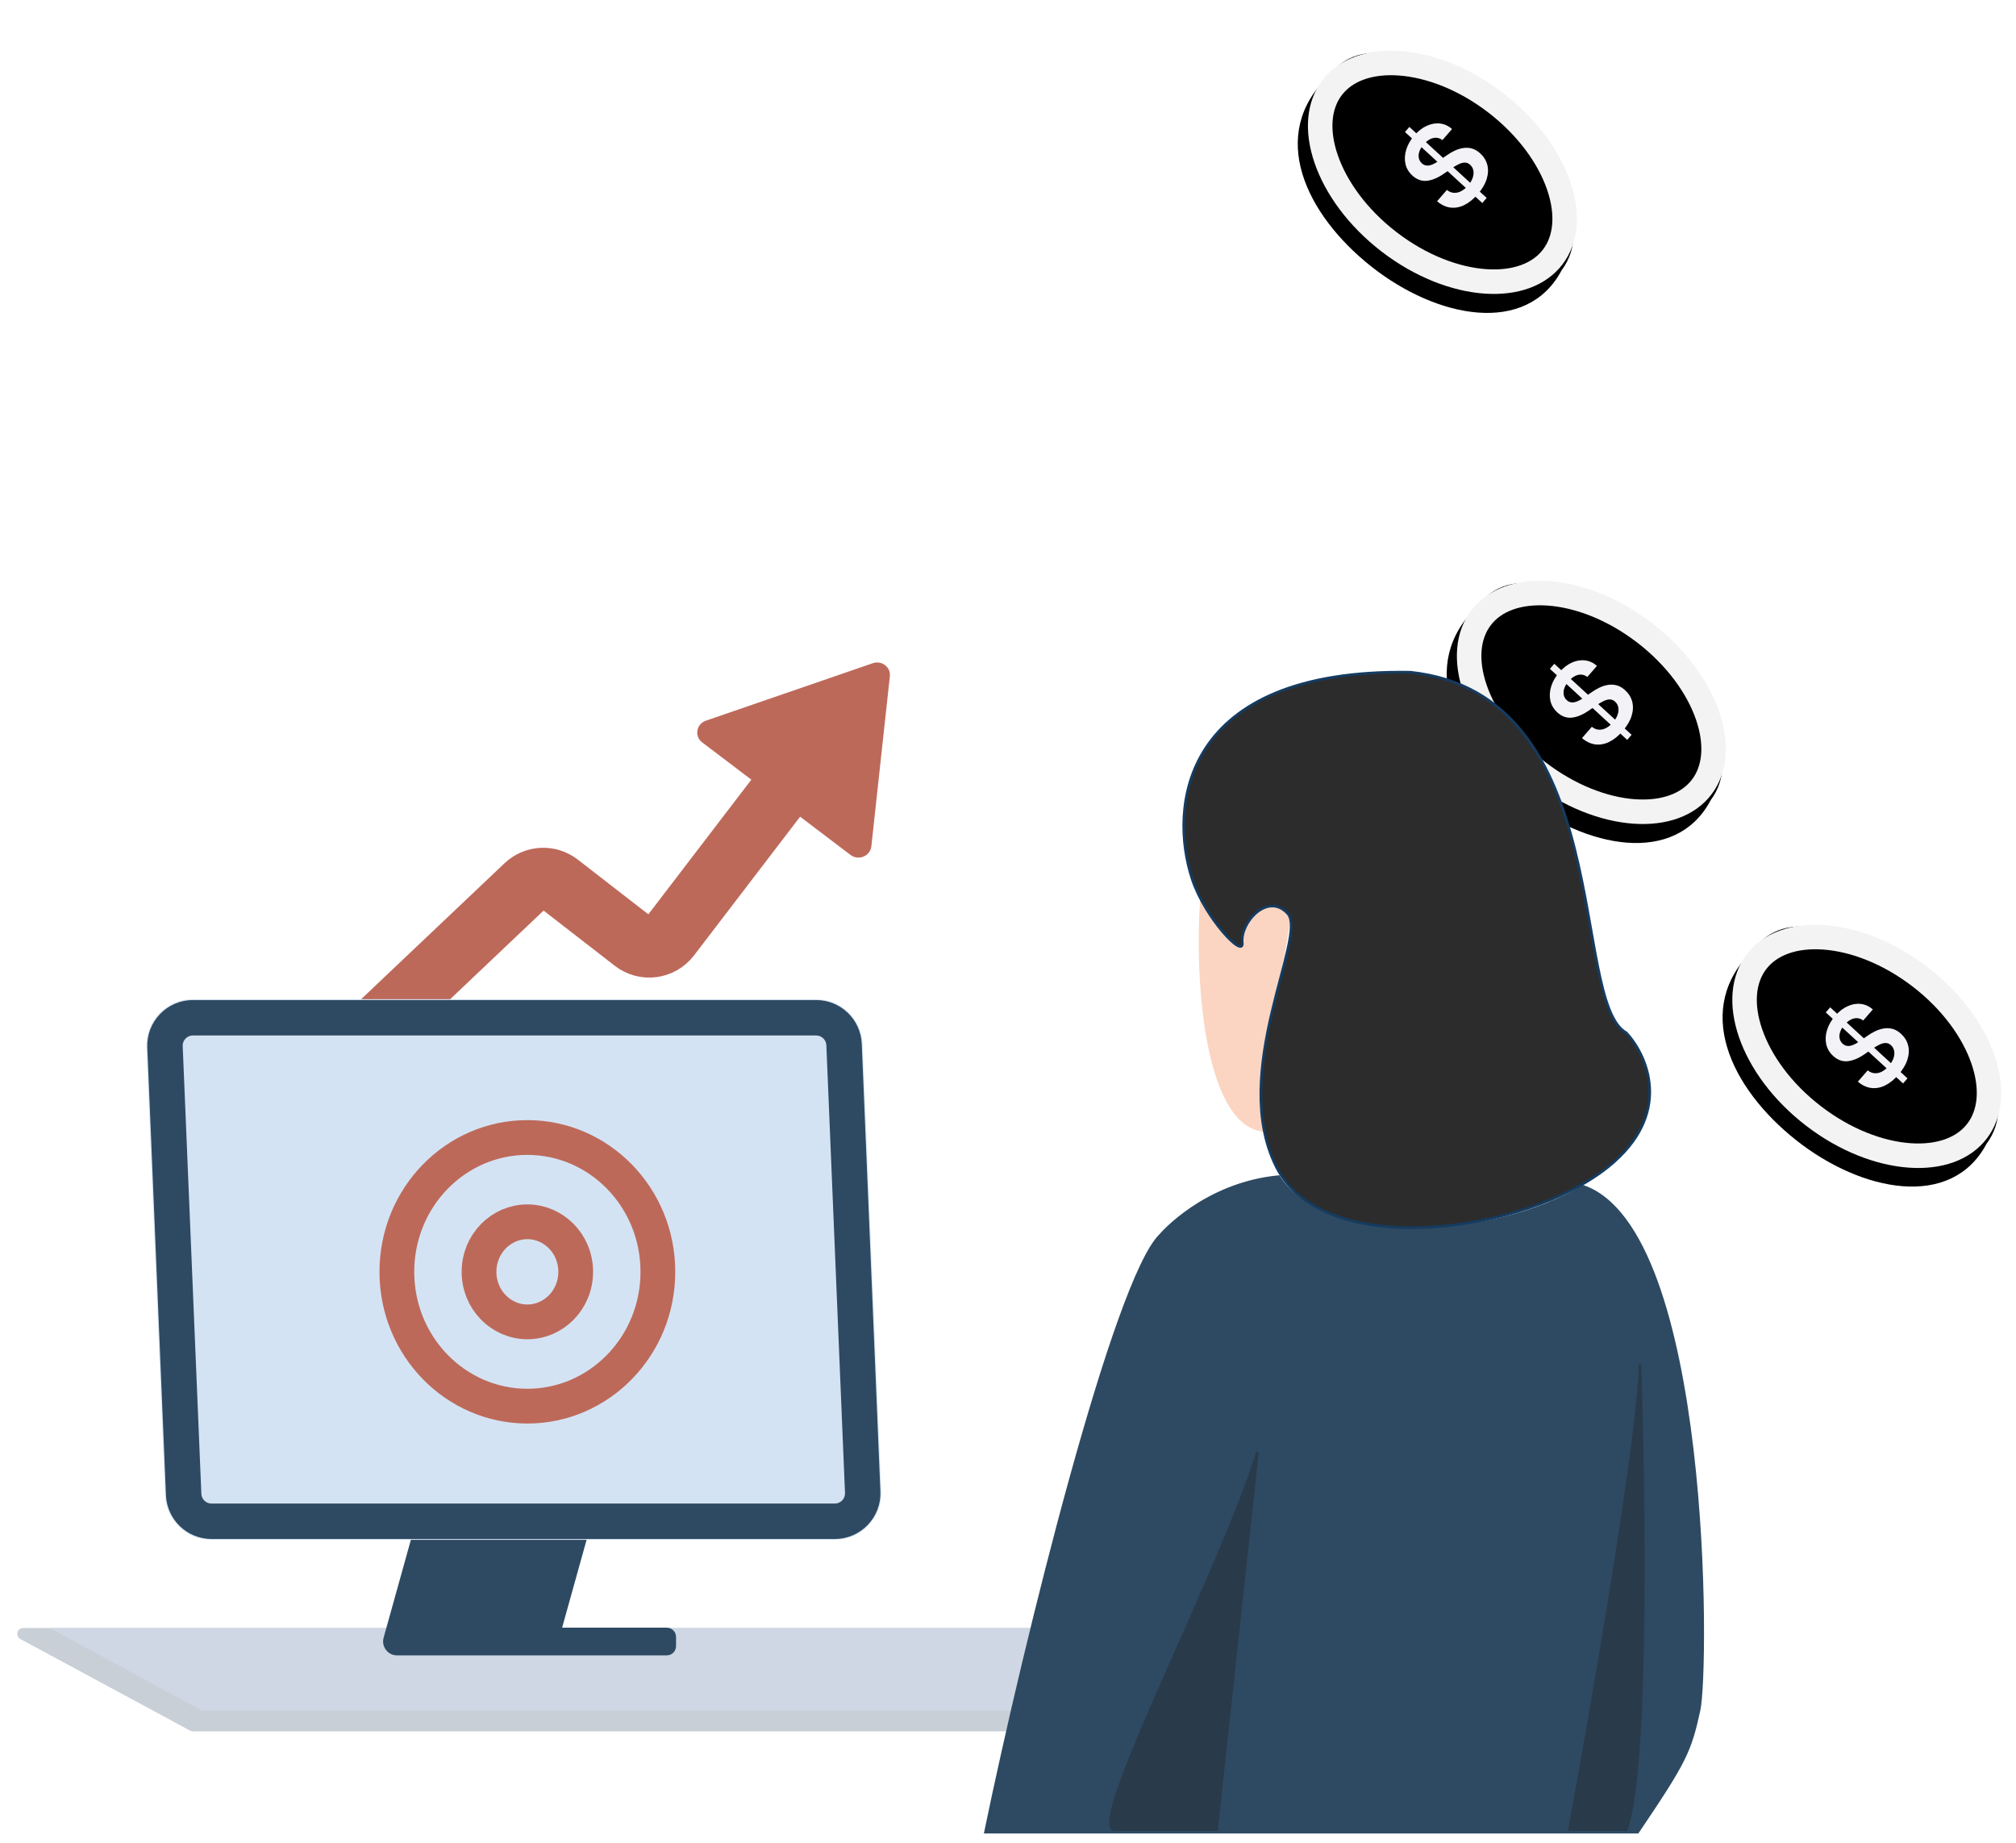 <?xml version="1.0" encoding="UTF-8"?> <svg xmlns="http://www.w3.org/2000/svg" viewBox="0 0 609.00 556.68" data-guides="{&quot;vertical&quot;:[],&quot;horizontal&quot;:[]}"><defs><linearGradient id="tSvgGradientde492fe1dd" x1="441.019" x2="516.05" y1="188.336" y2="244.218" gradientUnits="userSpaceOnUse"><stop offset="0.000" stop-color="hsl(0,0%,83.92%)" stop-opacity="1.000" transform="translate(-5991, -4721)"></stop><stop offset="1.000" stop-color="hsl(0,1.08%,81.76%)" stop-opacity="1.000" transform="translate(-5991, -4721)"></stop></linearGradient><linearGradient id="tSvgGradient74afbaa5a5" x1="453.202" x2="501.349" y1="188.3" y2="238.612" gradientUnits="userSpaceOnUse"><stop offset="0.000" stop-color="hsl(0,9.09%,93.53%)" stop-opacity="1.000" transform="translate(-5991, -4721)"></stop><stop offset="0.928" stop-color="hsl(0,0%,89.02%)" stop-opacity="1.000" transform="translate(-5991, -4721)"></stop></linearGradient><linearGradient id="tSvgGradient170326d3923" x1="536.404" x2="584.551" y1="292.187" y2="342.499" gradientUnits="userSpaceOnUse"><stop offset="0" stop-color="hsl(0,9.09%,93.53%)" stop-opacity="1" transform="translate(-5991, -4721)"></stop><stop offset="0.928" stop-color="hsl(0,0%,89.02%)" stop-opacity="1" transform="translate(-5991, -4721)"></stop></linearGradient><linearGradient id="tSvgGradient8fa2c4ff44" x1="396.024" x2="471.054" y1="28.238" y2="84.119" gradientUnits="userSpaceOnUse"><stop offset="0.000" stop-color="hsl(0,0%,83.92%)" stop-opacity="1.000" transform="translate(-5991, -4721)"></stop><stop offset="1.000" stop-color="hsl(0,1.08%,81.76%)" stop-opacity="1.000" transform="translate(-5991, -4721)"></stop></linearGradient><linearGradient id="tSvgGradient283c26d26" x1="408.207" x2="456.354" y1="28.202" y2="78.514" gradientUnits="userSpaceOnUse"><stop offset="0.000" stop-color="hsl(0,9.09%,93.53%)" stop-opacity="1.000" transform="translate(-5991, -4721)"></stop><stop offset="0.928" stop-color="hsl(0,0%,89.02%)" stop-opacity="1.000" transform="translate(-5991, -4721)"></stop></linearGradient><linearGradient id="tSvgGradientd7a7f69a89" x1="524.354" x2="599.386" y1="292.097" y2="347.979" gradientUnits="userSpaceOnUse"><stop offset="0.000" stop-color="hsl(0,0%,83.92%)" stop-opacity="1.000" transform="translate(-5991, -4721)"></stop><stop offset="1.000" stop-color="hsl(0,1.08%,81.76%)" stop-opacity="1.000" transform="translate(-5991, -4721)"></stop></linearGradient><linearGradient id="tSvgGradient2dab49cca" x1="524.354" x2="599.386" y1="292.097" y2="347.979" gradientUnits="userSpaceOnUse"><stop offset="0" stop-color="hsl(0,0%,83.92%)" stop-opacity="1" transform="translate(-5991, -4721)"></stop><stop offset="1" stop-color="hsl(0,1.08%,81.76%)" stop-opacity="1" transform="translate(-5991, -4721)"></stop></linearGradient></defs><path fill="url(#tSvgGradientde492fe1dd)" stroke="none" fill-opacity="1" stroke-width="1" stroke-opacity="1" id="tSvg1457a6d980d" title="Path 1" d="M495.13 192.338C515.038 208.106 526.675 228.374 516.756 241.691C506.226 261.591 479.12 256.334 459.211 240.565C439.303 224.797 427.935 200.673 446.265 183.168C456.183 169.85 475.221 176.57 495.13 192.338ZM490.068 200.119C475.483 188.564 457.81 187.051 450.596 196.739C443.383 206.428 449.359 223.649 463.944 235.204C478.53 246.759 496.202 248.272 503.416 238.584C510.629 228.895 504.653 211.674 490.068 200.119Z"></path><path fill="url(#tSvgGradient74afbaa5a5)" stroke="#F3F3F3" fill-opacity="1" stroke-width="7.4" stroke-opacity="1" id="tSvga003376fa9" title="Path 2" d="M496.842 191.144C506.367 198.471 512.885 207.557 515.841 216.161C518.809 224.797 518.075 232.463 514.015 237.752C509.956 243.04 502.745 245.723 493.644 245.077C484.579 244.431 474.13 240.467 464.604 233.14C455.08 225.815 448.563 216.728 445.607 208.124C442.639 199.487 443.373 191.822 447.432 186.534C451.492 181.245 458.703 178.561 467.804 179.208C476.87 179.854 487.318 183.819 496.842 191.144Z"></path><path fill="#F2F2F7" stroke="none" fill-opacity="1" stroke-width="1" stroke-opacity="1" id="tSvg690738136c" title="Path 3" d="M491.55 223.459C483.766 216.309 475.982 209.158 468.198 202.008C468.642 201.497 469.086 200.986 469.53 200.475C477.314 207.625 485.098 214.775 492.882 221.925C492.438 222.436 491.994 222.948 491.55 223.459ZM479.511 204.448C478.639 203.804 477.699 203.602 476.691 203.842C475.69 204.077 474.742 204.708 473.848 205.736C473.221 206.459 472.788 207.177 472.552 207.891C472.314 208.603 472.26 209.265 472.387 209.874C472.513 210.484 472.808 211.006 473.271 211.442C473.66 211.8 474.075 212.02 474.519 212.101C474.967 212.177 475.429 212.149 475.907 212.015C476.377 211.875 476.847 211.673 477.317 211.411C477.787 211.147 478.237 210.861 478.67 210.552C479.336 210.087 480.002 209.623 480.668 209.158C481.46 208.587 482.285 208.095 483.144 207.685C484.009 207.268 484.885 206.991 485.771 206.853C486.662 206.707 487.545 206.756 488.417 206.997C489.29 207.238 490.13 207.73 490.939 208.473C492.034 209.478 492.749 210.651 493.084 211.989C493.413 213.323 493.339 214.747 492.865 216.262C492.391 217.765 491.487 219.283 490.155 220.816C488.861 222.306 487.512 223.393 486.11 224.076C484.712 224.755 483.313 225.005 481.913 224.829C480.519 224.647 479.18 224.011 477.896 222.921C478.884 221.783 479.873 220.646 480.861 219.508C481.555 220.056 482.275 220.347 483.021 220.383C483.767 220.417 484.497 220.242 485.214 219.858C485.936 219.468 486.611 218.911 487.24 218.188C487.895 217.434 488.36 216.672 488.633 215.904C488.907 215.124 488.986 214.39 488.872 213.703C488.753 213.01 488.428 212.414 487.898 211.917C487.406 211.477 486.878 211.254 486.313 211.251C485.74 211.241 485.124 211.397 484.462 211.72C483.798 212.029 483.085 212.449 482.319 212.978C481.505 213.537 480.692 214.096 479.879 214.655C478.113 215.869 476.431 216.565 474.832 216.744C473.233 216.911 471.764 216.38 470.426 215.152C469.326 214.14 468.627 212.949 468.331 211.578C468.04 210.202 468.127 208.774 468.591 207.295C469.05 205.811 469.861 204.399 471.025 203.059C472.205 201.699 473.471 200.721 474.822 200.123C476.171 199.513 477.507 199.291 478.831 199.453C480.15 199.61 481.343 200.162 482.411 201.11C481.444 202.223 480.478 203.335 479.511 204.448Z"></path><path fill="none" stroke="#BD695A" fill-opacity="1" stroke-width="18.5" stroke-opacity="1" stroke-linecap="round" id="tSvgfad62f188a" title="Path 4" d="M100.454 322.716C119.896 304.284 139.338 285.853 158.78 267.421C161.557 264.788 165.839 264.576 168.862 266.92C176.368 272.739 183.875 278.558 191.382 284.377C194.781 287.012 199.673 286.375 202.286 282.96C216.657 264.174 231.028 245.388 245.399 226.602"></path><path fill="#BD695A" stroke="#BD695A" fill-opacity="1" stroke-width="0.7" stroke-opacity="1" id="tSvg7e6029d573" title="Path 5" d="M263.771 200.635C266.226 199.79 268.735 201.694 268.463 204.195C266.601 221.317 264.738 238.439 262.876 255.56C262.583 258.252 259.336 259.596 257.144 257.933C242.201 246.596 227.258 235.26 212.315 223.923C210.124 222.26 210.712 218.899 213.353 217.99C230.159 212.205 246.965 206.42 263.771 200.635Z"></path><path fill="#C9CFD7" stroke="none" fill-opacity="1" stroke-width="1" stroke-opacity="1" id="tSvg9c322e258a" title="Path 6" d="M6.152 495.024C4.538 494.153 5.157 491.705 6.99 491.705C120.216 491.705 233.443 491.705 346.67 491.705C346.963 491.705 347.25 491.778 347.508 491.917C364.611 501.144 381.714 510.371 398.817 519.597C400.43 520.468 399.812 522.917 397.978 522.917C284.752 522.917 171.525 522.917 58.298 522.917C58.006 522.917 57.718 522.843 57.46 522.705C40.357 513.478 23.255 504.251 6.152 495.024Z"></path><path fill="#CED7E3" stroke="none" fill-opacity="1" stroke-width="1" stroke-opacity="1" id="tSvg884495da37" title="Path 7" d="M15.042 491.705C123.474 491.705 231.907 491.705 340.339 491.705C353.498 500.033 366.657 508.362 379.816 516.691C273.565 516.691 167.313 516.691 61.062 516.691C45.722 508.362 30.382 500.033 15.042 491.705Z"></path><path fill="#2E4A62" stroke="#2E4A62" fill-opacity="1" stroke-width="0.8" stroke-opacity="1" id="tSvg8e9db084e8" title="Path 8" d="M297.699 553.348C363.368 553.348 429.037 553.348 494.707 553.348C509.123 532.004 510.496 529.06 513.242 516.549C515.987 504.038 516.674 371.562 478.232 358.315C451.462 374.506 400.664 377.45 386.249 355.37C363.597 357.578 350.555 373.033 350.555 373.033C336.825 386.282 309.825 494.715 297.699 553.348Z"></path><path fill="#293B4A" stroke="none" fill-opacity="1" stroke-width="1" stroke-opacity="1" id="tSvg16e8b2a6613" title="Path 9" d="M491.276 552.567C497.866 534.904 496.767 451.494 495.394 411.996C495.394 432.014 481.207 514.052 474.115 552.567C479.835 552.567 485.555 552.567 491.276 552.567Z"></path><path fill="none" stroke="#293B4A" fill-opacity="1" stroke-width="0.8" stroke-opacity="1" id="tSvg7295f30230" title="Path 10" d="M491.276 552.567C497.866 534.904 496.767 451.494 495.394 411.996C495.394 432.014 481.207 514.052 474.115 552.567C479.835 552.567 485.555 552.567 491.276 552.567Z"></path><path fill="#FBD5C1" stroke="#FBD5C1" fill-opacity="1" stroke-width="0.8" stroke-opacity="1" id="tSvg6d29449fae" title="Path 11" d="M381.445 341.387C363.873 339.032 361.31 294.285 362.912 272.205C367.03 280.301 373.895 286.925 375.267 285.452C377.327 275.885 383.506 272.205 388.311 275.15C391.426 276.402 384.991 297.558 382.132 315.628C379.953 329.404 381.445 341.387 381.445 341.387Z"></path><path fill="#2C2C2C" stroke="#153B60" fill-opacity="1" stroke-width="0.8" stroke-opacity="1" id="tSvg12a031da6a2" title="Path 12" d="M426.063 203.024C356.32 201.847 353.071 244.238 360.165 265.582C364.078 277.358 375.848 289.709 375.266 284.717C374.58 278.829 382.817 269.262 388.995 275.885C395.173 282.509 371.148 323.723 385.563 352.427C399.978 381.129 461.072 372.298 485.783 352.427C505.553 336.53 497.682 318.817 491.276 311.948C474.114 302.38 488.529 209.648 426.063 203.024Z"></path><path fill="#293B4A" stroke="none" fill-opacity="1" stroke-width="1" stroke-opacity="1" id="tSvgdf01ae3805" title="Path 13" d="M379.871 438.491C375.752 476.517 371.633 514.542 367.515 552.567C357.218 552.567 346.921 552.567 336.624 552.567C328.082 551.55 368.659 474.799 379.871 438.491Z"></path><path fill="none" stroke="#293B4A" fill-opacity="1" stroke-width="0.8" stroke-opacity="1" id="tSvgb21b5a0045" title="Path 14" d="M379.871 438.491C375.752 476.517 371.633 514.542 367.515 552.567C357.218 552.567 346.921 552.567 336.624 552.567C328.082 551.55 368.659 474.799 379.871 438.491Z"></path><path fill="#2E4A62" stroke="none" fill-opacity="1" stroke-width="1" stroke-opacity="1" id="tSvg1636196c084" title="Path 15" d="M175.535 451.114C178.324 451.114 180.345 453.773 179.596 456.459C176.333 468.169 173.07 479.879 169.807 491.59C180.343 491.59 190.878 491.59 201.413 491.59C202.964 491.591 204.222 492.847 204.222 494.399C204.222 495.318 204.222 496.236 204.222 497.154C204.222 498.706 202.964 499.964 201.413 499.964C174.257 499.964 147.101 499.964 119.945 499.964C117.156 499.964 115.137 497.304 115.885 494.618C119.639 481.144 123.393 467.671 127.147 454.197C127.655 452.374 129.315 451.114 131.207 451.114C145.983 451.114 160.759 451.114 175.535 451.114Z"></path><path fill="#D4E3F3" stroke="none" fill-opacity="1" stroke-width="1" stroke-opacity="1" id="tSvg1108bc9e57f" title="Path 16" d="M44.233 316.405C43.901 308.424 50.281 301.772 58.27 301.772C121.029 301.772 183.788 301.772 246.548 301.772C254.08 301.772 260.271 307.71 260.584 315.235C262.462 360.302 264.341 405.37 266.219 450.437C266.552 458.419 260.171 465.071 252.183 465.071C189.423 465.071 126.663 465.071 63.904 465.071C56.373 465.071 50.181 459.132 49.867 451.607C47.989 406.54 46.111 361.472 44.233 316.405Z"></path><path fill="none" stroke="#2E4A62" fill-opacity="1" stroke-width="10.7" stroke-opacity="1" id="tSvg4aa1ad3e8f" title="Path 17" d="M58.27 307.391C121.029 307.391 183.788 307.391 246.548 307.391C251.067 307.391 254.782 310.955 254.97 315.469C256.848 360.536 258.726 405.603 260.604 450.671C260.804 455.46 256.975 459.452 252.183 459.452C189.423 459.452 126.663 459.452 63.904 459.452C59.385 459.452 55.67 455.888 55.482 451.373C53.604 406.305 51.726 361.238 49.848 316.17C49.648 311.382 53.477 307.391 58.27 307.391Z"></path><path fill="none" stroke="#BD695A" fill-opacity="1" stroke-width="10.5" stroke-opacity="1" id="tSvg2ff65fdf0b" title="Path 18" d="M159.309 343.55C180.952 343.55 198.733 361.582 198.733 384.119C198.733 406.655 180.952 424.688 159.309 424.688C137.665 424.688 119.886 406.655 119.886 384.119C119.886 361.582 137.665 343.55 159.309 343.55Z"></path><path fill="none" stroke="#BD695A" fill-opacity="1" stroke-width="10.5" stroke-opacity="1" id="tSvg181d29ebb0" title="Path 19" d="M159.308 369.005C167.243 369.005 173.91 375.64 173.91 384.119C173.91 392.598 167.244 399.234 159.308 399.234C151.373 399.234 144.706 392.598 144.706 384.119C144.706 375.64 151.373 369.005 159.308 369.005Z"></path><path fill="url(#tSvgGradient8fa2c4ff44)" stroke="none" fill-opacity="1" stroke-width="1" stroke-opacity="1" id="tSvgeab0190685" title="Path 23" d="M450.135 32.24C470.042 48.008 481.679 68.275 471.762 81.592C461.231 101.491 434.125 96.235 414.216 80.467C394.308 64.7 382.941 40.575 401.27 23.069C411.188 9.752 430.226 16.472 450.135 32.24ZM445.073 40.021C430.488 28.466 412.815 26.953 405.601 36.641C398.389 46.33 404.365 63.551 418.949 75.106C433.535 86.661 451.207 88.174 458.421 78.485C465.634 68.797 459.658 51.576 445.073 40.021Z"></path><path fill="url(#tSvgGradient283c26d26)" stroke="#F3F3F3" fill-opacity="1" stroke-width="7.4" stroke-opacity="1" id="tSvga54d6e73ef" title="Path 24" d="M451.848 31.047C461.372 38.373 467.89 47.459 470.846 56.062C473.815 64.699 473.08 72.365 469.02 77.654C464.961 82.942 457.75 85.625 448.649 84.978C439.584 84.333 429.135 80.369 419.609 73.043C410.085 65.716 403.568 56.629 400.612 48.026C397.645 39.39 398.378 31.724 402.437 26.436C406.497 21.147 413.708 18.463 422.809 19.111C431.875 19.756 442.323 23.72 451.848 31.047Z"></path><path fill="url(#tSvgGradient2dab49cca)" stroke="none" fill-opacity="1" stroke-width="1" stroke-opacity="1" id="tSvga1ca0862c0" title="Path 20" d="M578.466 296.1C598.375 311.868 610.012 332.135 600.093 345.453C589.562 365.351 562.456 360.095 542.548 344.328C522.639 328.56 511.272 304.434 529.602 286.928C539.52 273.611 558.558 280.332 578.466 296.1ZM573.405 303.88C558.819 292.325 541.146 290.811 533.933 300.5C526.719 310.188 532.696 327.411 547.28 338.966C561.866 350.52 579.538 352.033 586.752 342.346C593.966 332.657 587.99 315.435 573.405 303.88Z"></path><path fill="url(#tSvgGradient170326d3923)" stroke="#F3F3F3" fill-opacity="1" stroke-width="7.4" stroke-opacity="1" id="tSvg55a4417958" title="Path 21" d="M580.045 295.031C589.569 302.358 596.087 311.444 599.043 320.047C602.012 328.684 601.278 336.35 597.217 341.639C593.159 346.927 585.948 349.61 576.846 348.963C567.781 348.318 557.332 344.354 547.807 337.027C538.283 329.701 531.766 320.614 528.81 312.011C525.842 303.374 526.576 295.709 530.635 290.421C534.694 285.132 541.905 282.448 551.007 283.095C560.073 283.741 570.521 287.705 580.045 295.031Z" style=""></path><path fill="#F2F2F7" stroke="none" fill-opacity="1" stroke-width="1" stroke-opacity="1" id="tSvg35b734aa09" title="Path 22" d="M574.886 327.22C567.102 320.07 559.318 312.92 551.534 305.77C551.978 305.259 552.422 304.747 552.866 304.236C560.65 311.386 568.434 318.537 576.219 325.687C575.775 326.198 575.331 326.709 574.886 327.22ZM562.848 308.209C561.975 307.565 561.035 307.363 560.028 307.603C559.026 307.838 558.078 308.469 557.185 309.497C556.557 310.221 556.125 310.939 555.888 311.652C555.651 312.364 555.596 313.026 555.723 313.636C555.85 314.245 556.145 314.768 556.607 315.204C556.996 315.561 557.412 315.781 557.856 315.863C558.303 315.939 558.766 315.91 559.243 315.776C559.714 315.637 560.184 315.436 560.654 315.172C561.123 314.908 561.573 314.622 562.006 314.313C562.672 313.849 563.338 313.384 564.004 312.92C564.796 312.348 565.622 311.857 566.481 311.447C567.345 311.03 568.221 310.753 569.107 310.614C569.999 310.468 570.881 310.517 571.754 310.758C572.626 311 573.467 311.492 574.275 312.235C575.37 313.24 576.086 314.412 576.421 315.751C576.749 317.084 576.676 318.508 576.202 320.023C575.728 321.526 574.824 323.044 573.492 324.578C572.197 326.068 570.848 327.154 569.446 327.839C568.048 328.515 566.649 328.767 565.249 328.59C563.856 328.408 562.516 327.772 561.232 326.682C562.221 325.544 563.209 324.407 564.198 323.269C564.891 323.817 565.611 324.108 566.357 324.144C567.104 324.179 567.834 324.005 568.551 323.619C569.273 323.229 569.948 322.672 570.577 321.949C571.231 321.195 571.696 320.434 571.969 319.665C572.243 318.885 572.323 318.152 572.209 317.464C572.09 316.772 571.764 316.176 571.235 315.678C570.743 315.238 570.214 315.016 569.649 315.012C569.077 315.002 568.461 315.159 567.798 315.481C567.135 315.79 566.421 316.211 565.655 316.739C564.842 317.298 564.029 317.857 563.215 318.416C561.45 319.63 559.767 320.326 558.168 320.505C556.569 320.673 555.1 320.141 553.762 318.913C552.662 317.902 551.963 316.711 551.667 315.34C551.376 313.963 551.463 312.535 551.928 311.056C552.386 309.573 553.197 308.16 554.362 306.82C555.542 305.461 556.807 304.483 558.158 303.885C559.508 303.276 560.844 303.051 562.168 303.215C563.486 303.372 564.679 303.923 565.747 304.871C564.781 305.984 563.814 307.096 562.848 308.209Z"></path><path fill="#F2F2F7" stroke="none" fill-opacity="1" stroke-width="1" stroke-opacity="1" id="tSvg73457c2b62" title="Path 25" d="M447.77 61.318C439.986 54.167 432.202 47.017 424.418 39.867C424.862 39.356 425.306 38.845 425.75 38.334C433.534 45.484 441.318 52.634 449.102 59.784C448.658 60.295 448.214 60.806 447.77 61.318ZM435.731 42.307C434.858 41.662 433.919 41.46 432.911 41.701C431.91 41.935 430.962 42.566 430.068 43.595C429.44 44.318 429.008 45.036 428.772 45.749C428.534 46.462 428.48 47.123 428.606 47.733C428.733 48.342 429.028 48.865 429.49 49.301C429.88 49.659 430.295 49.878 430.739 49.96C431.187 50.036 431.649 50.007 432.126 49.873C432.597 49.734 433.067 49.532 433.537 49.269C434.007 49.005 434.457 48.719 434.89 48.41C435.556 47.946 436.221 47.481 436.887 47.017C437.68 46.445 438.505 45.954 439.364 45.544C440.228 45.127 441.104 44.85 441.991 44.711C442.882 44.566 443.764 44.614 444.637 44.855C445.51 45.097 446.35 45.589 447.159 46.332C448.253 47.337 448.969 48.509 449.304 49.848C449.632 51.181 449.559 52.605 449.085 54.12C448.611 55.623 447.707 57.141 446.375 58.675C445.081 60.165 443.732 61.252 442.33 61.935C440.932 62.613 439.533 62.864 438.133 62.688C436.739 62.505 435.399 61.869 434.115 60.779C435.104 59.642 436.092 58.504 437.081 57.367C437.775 57.914 438.495 58.206 439.241 58.241C439.987 58.276 440.717 58.101 441.434 57.717C442.156 57.327 442.831 56.77 443.46 56.047C444.115 55.292 444.579 54.531 444.853 53.763C445.127 52.983 445.206 52.249 445.092 51.562C444.973 50.869 444.647 50.273 444.118 49.776C443.626 49.335 443.098 49.113 442.533 49.109C441.96 49.1 441.344 49.256 440.682 49.578C440.018 49.888 439.305 50.308 438.539 50.837C437.725 51.396 436.912 51.954 436.098 52.513C434.333 53.727 432.651 54.423 431.052 54.602C429.453 54.77 427.984 54.239 426.645 53.01C425.546 51.999 424.847 50.808 424.55 49.437C424.26 48.06 424.346 46.633 424.811 45.154C425.269 43.67 426.08 42.257 427.245 40.917C428.425 39.558 429.69 38.58 431.041 37.982C432.391 37.372 433.727 37.149 435.051 37.312C436.369 37.468 437.562 38.021 438.631 38.968C437.664 40.081 436.698 41.194 435.731 42.307Z"></path></svg> 